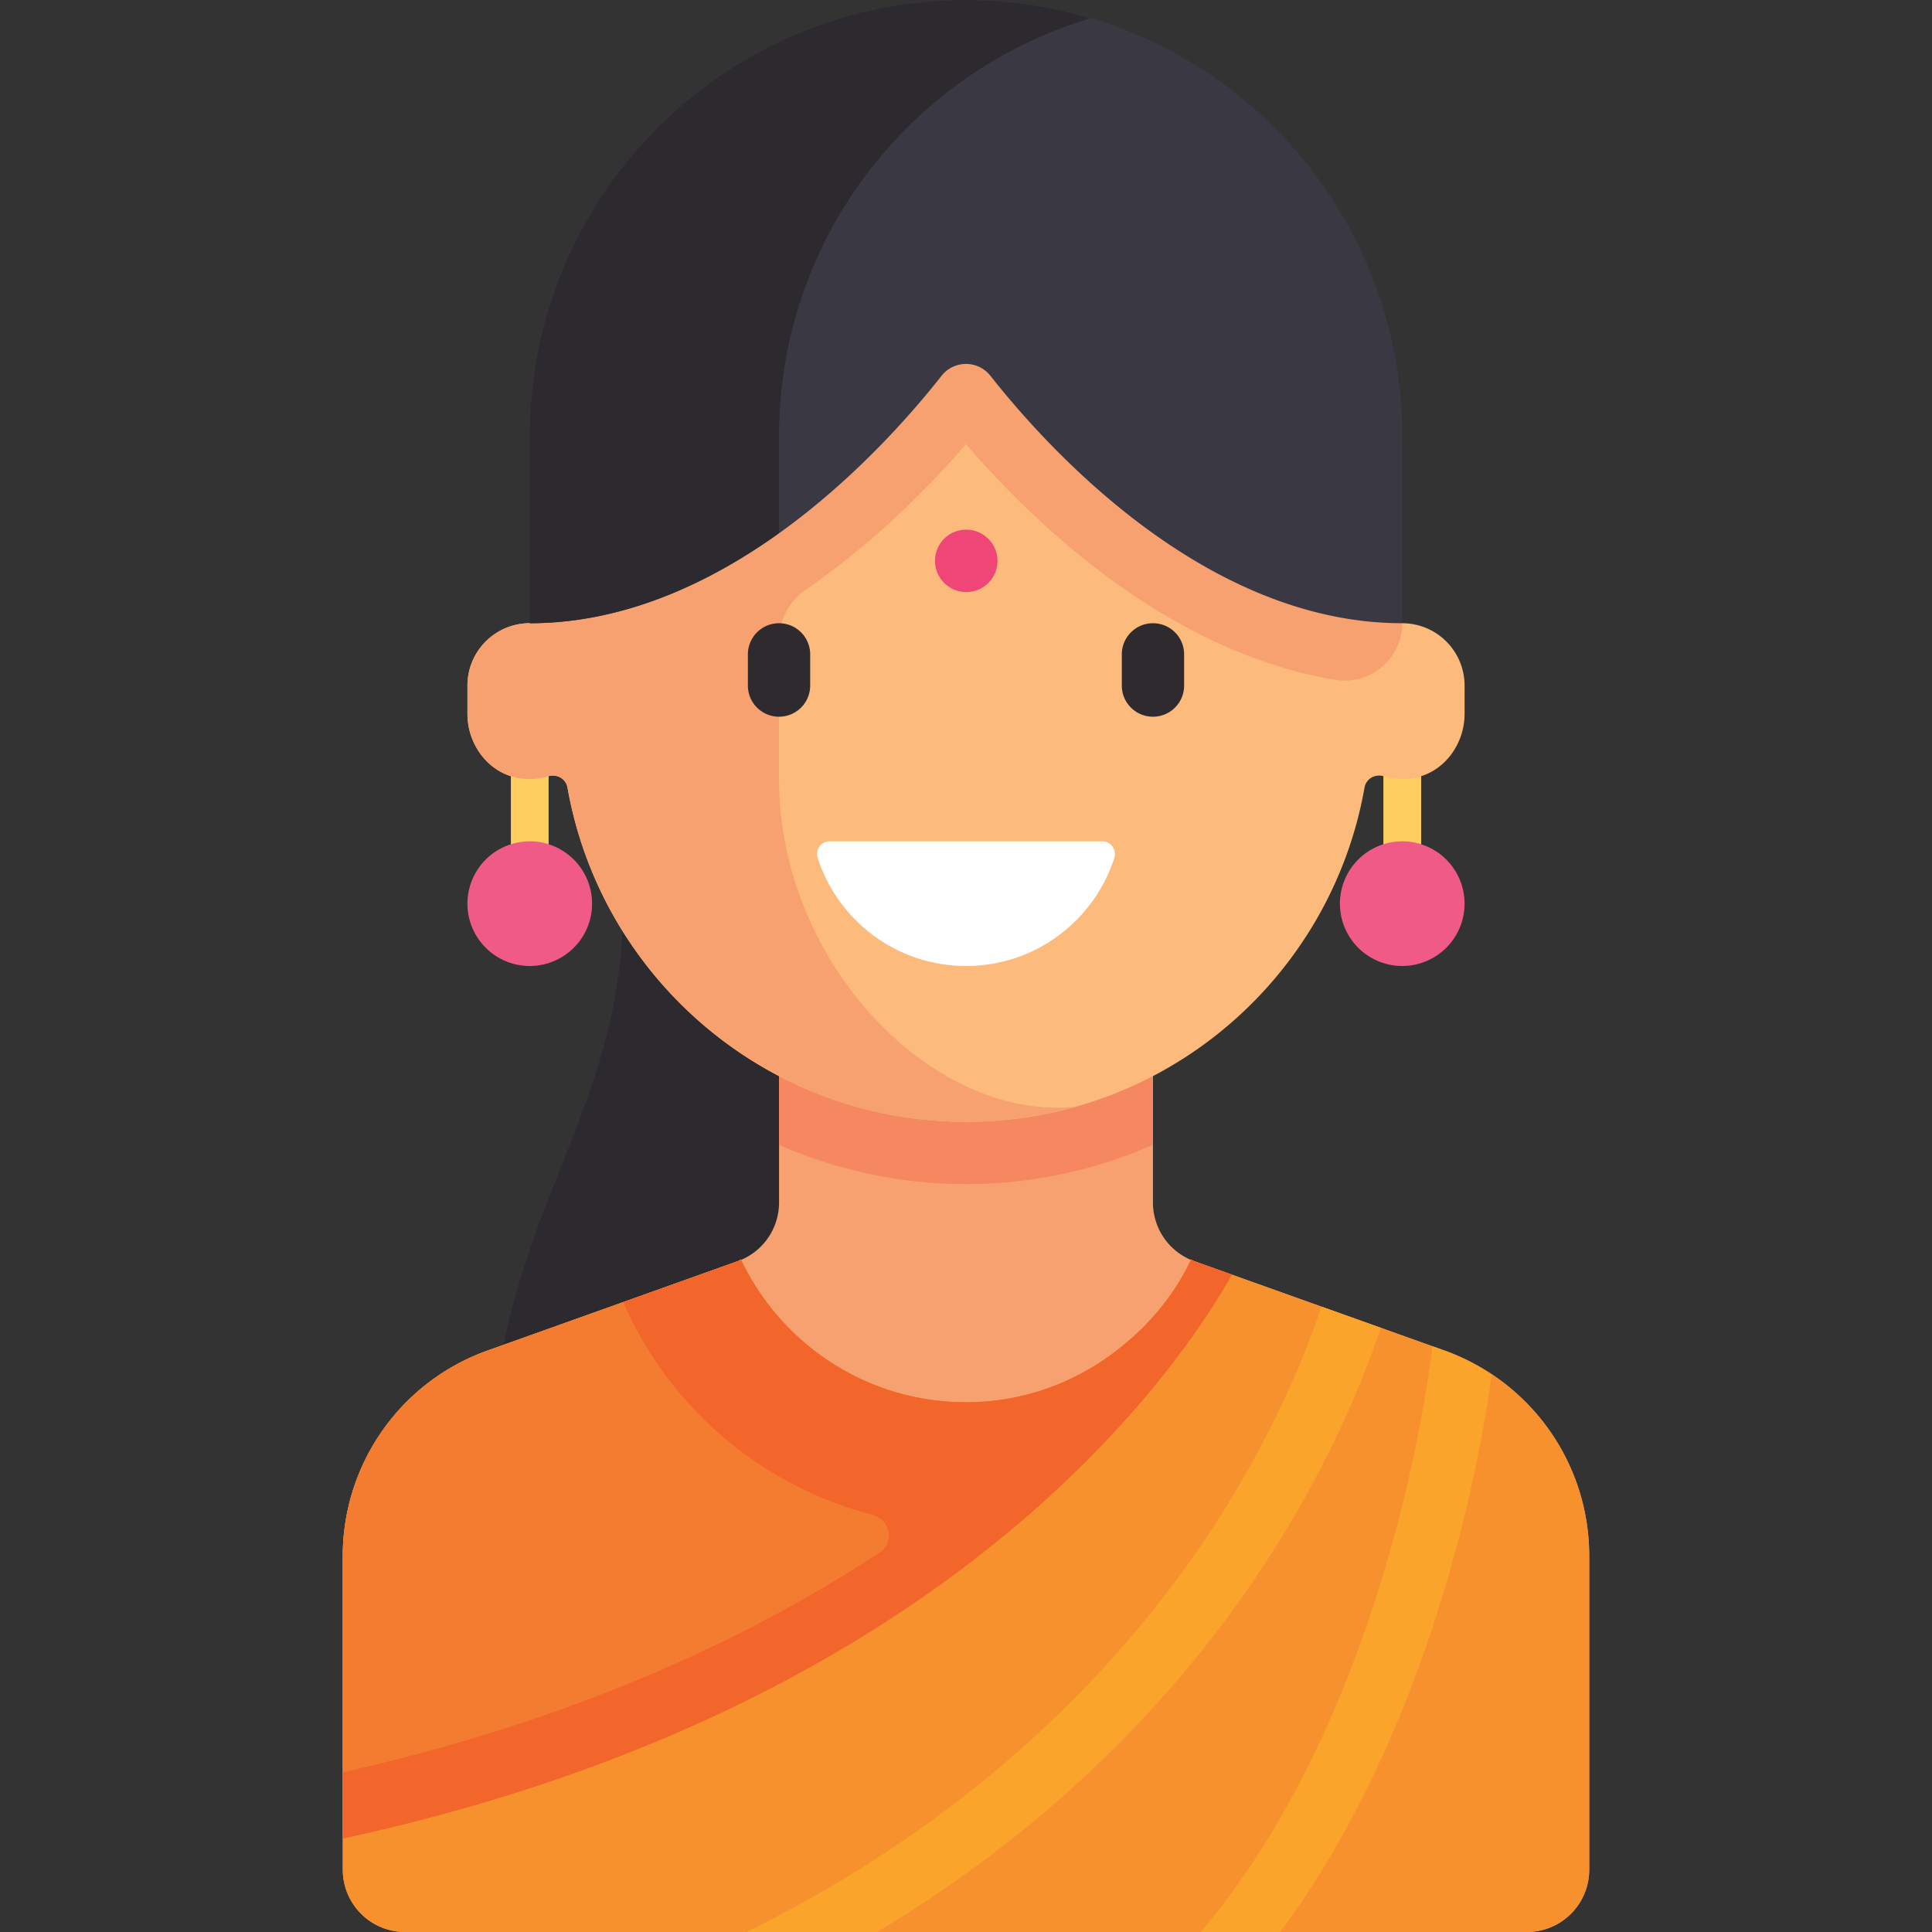 <svg xmlns="http://www.w3.org/2000/svg" fill-rule="evenodd" stroke-linejoin="round" stroke-miterlimit="2" clip-rule="evenodd" viewBox="0 0 120 120"><rect x="0" y="0" width="120" height="120" fill="#333333" stroke="none"/><g fill-rule="nonzero"><path fill="#ffce60" d="M31.732 46.989h2.343v5.86h-2.343zm54.194-.113h2.344v5.86h-2.344z"/><path fill="#2d2a2f" d="M30.968 85.161c1.935-11.612 7.742-17.42 7.742-29.032h11.612v29.032z"/><path fill="#f8a170" d="m89.718 83.885-15.536-5.548a3.871 3.871 0 0 1-2.57-3.646v-8.885H48.388v8.885a3.871 3.871 0 0 1-2.569 3.646l-15.536 5.548a13.549 13.549 0 0 0-8.992 12.76v19.484A3.87 3.87 0 0 0 25.161 120h69.677a3.87 3.87 0 0 0 3.871-3.87V96.644c0-5.726-3.599-10.834-8.99-12.76z"/><path fill="#f58860" d="M48.387 71.108a28.84 28.84 0 0 0 23.226 0v-5.302H48.387v5.302z"/><path fill="#f7912e" d="m89.718 83.885-15.536-5.548c-.073-.026-.128-.078-.198-.108C71.5 83.466 66.18 87.097 60 87.097s-11.5-3.63-13.983-8.868c-.07.03-.126.082-.199.108l-15.536 5.549a13.548 13.548 0 0 0-8.991 12.759v19.484A3.87 3.87 0 0 0 25.16 120H94.84a3.87 3.87 0 0 0 3.87-3.87V96.644a13.55 13.55 0 0 0-8.99-12.76z"/><path fill="#faa42b" d="M46.366 120h8.115c20.63-12.39 28.545-29.375 31.283-37.527l-3.676-1.313c-1.055 3.103-2.946 7.688-6.165 12.807-4.911 7.81-13.944 18.347-29.557 26.033zm42.609-36.38c-.435 3.578-3.283 23.245-14.389 36.38h4.938c9.36-12.655 12.344-28.953 13.13-34.598-.908-.605-1.875-1.138-2.936-1.517z"/><path fill="#fcbb7c" d="m87.097 38.71-1.936-1.936v-17.42H34.84v17.42l-1.936 1.936a3.87 3.87 0 0 0-3.87 3.87v1.757c0 1.88 1.26 3.624 3.106 3.977.666.127 1.309.084 1.894-.094.554-.17 1.115.136 1.216.706C37.336 60.716 47.61 69.677 60 69.677s22.665-8.96 24.752-20.75c.1-.571.662-.876 1.216-.707a3.934 3.934 0 0 0 1.894.094c1.846-.354 3.106-2.097 3.106-3.977v-1.756a3.872 3.872 0 0 0-3.871-3.871z"/><path fill="#f8a170" d="M50.029 36.64c4.268-2.938 7.695-6.405 9.971-9.055 4.264 4.965 12.503 12.87 22.896 14.637 2.189.373 4.2-1.292 4.2-3.512l-1.935-1.936V21.29H34.84v15.484l-1.936 1.936a3.87 3.87 0 0 0-3.87 3.87v1.756c0 1.88 1.26 3.625 3.107 3.978.666.127 1.309.084 1.893-.094.554-.17 1.115.136 1.216.706C37.335 60.716 47.61 69.678 60 69.678c2.363 0 4.646-.33 6.813-.94-8.748.94-18.426-8.791-18.426-20.35v-8.544c0-1.27.595-2.485 1.642-3.205z"/><path fill="#3a3843" d="M60 0c14.965 0 27.097 12.132 27.097 27.097V38.71c-12.168 0-21.944-10.756-25.575-15.364a1.932 1.932 0 0 0-3.044 0C54.848 27.953 45.07 38.71 32.903 38.71V27.097C32.903 12.132 45.035 0 60 0z"/><path fill="#ef4577" d="M60.019 36.774c-1.07 0-1.945-.866-1.945-1.935s.856-1.936 1.926-1.936h.02a1.934 1.934 0 1 1-.001 3.871z"/><path fill="#2e2a2e" d="M48.387 44.516a1.934 1.934 0 0 1-1.935-1.935v-1.936a1.934 1.934 0 1 1 3.87 0v1.936c0 1.07-.865 1.935-1.935 1.935zm23.226 0a1.934 1.934 0 0 1-1.936-1.935v-1.936c0-1.07.866-1.935 1.936-1.935 1.07 0 1.935.865 1.935 1.935v1.936c0 1.07-.865 1.935-1.935 1.935z"/><path fill="#fff" d="M51.523 52.258c-.538 0-.897.53-.732 1.041C52.046 57.187 55.694 60 60 60s7.954-2.813 9.21-6.7c.165-.512-.195-1.042-.732-1.042z"/><path fill="#2d2a2f" d="M48.387 27.097c0-12.273 8.165-22.627 19.355-25.96A27.074 27.074 0 0 0 60 0C45.035 0 32.903 12.132 32.903 27.097V38.71c5.859 0 11.153-2.5 15.484-5.601z"/><path fill="#f05a87" d="M32.904 52.257a3.87 3.87 0 1 1 0 7.742 3.87 3.87 0 0 1 0-7.742zm54.192 0a3.87 3.87 0 1 1 0 7.742 3.87 3.87 0 0 1 0-7.742z"/><path fill="#f47c30" d="m76.512 79.17-2.33-.833c-.073-.026-.128-.078-.199-.108C71.5 83.466 66.181 87.097 60 87.097s-11.5-3.63-13.983-8.868c-.07.03-.126.082-.199.108l-15.536 5.549a13.548 13.548 0 0 0-8.992 12.759v17.549c37.518-8.114 51.75-28.871 55.222-35.025z"/><path fill="#f2652b" d="M74.182 78.337c-.073-.026-.128-.078-.198-.108-.806 1.7-1.932 3.206-3.274 4.49-.174.168-.358.324-.539.483-.3.262-.604.517-.923.756-2.577 1.953-5.762 3.138-9.248 3.138-6.18 0-11.5-3.63-13.983-8.867-.07.03-.126.082-.199.108l-7.11 2.54a23.257 23.257 0 0 0 15.481 13.211c1.11.286 1.395 1.719.439 2.348-8.135 5.35-19.006 10.423-33.337 13.648v4.109c37.518-8.114 51.749-28.87 55.222-35.024z"/></g></svg>
